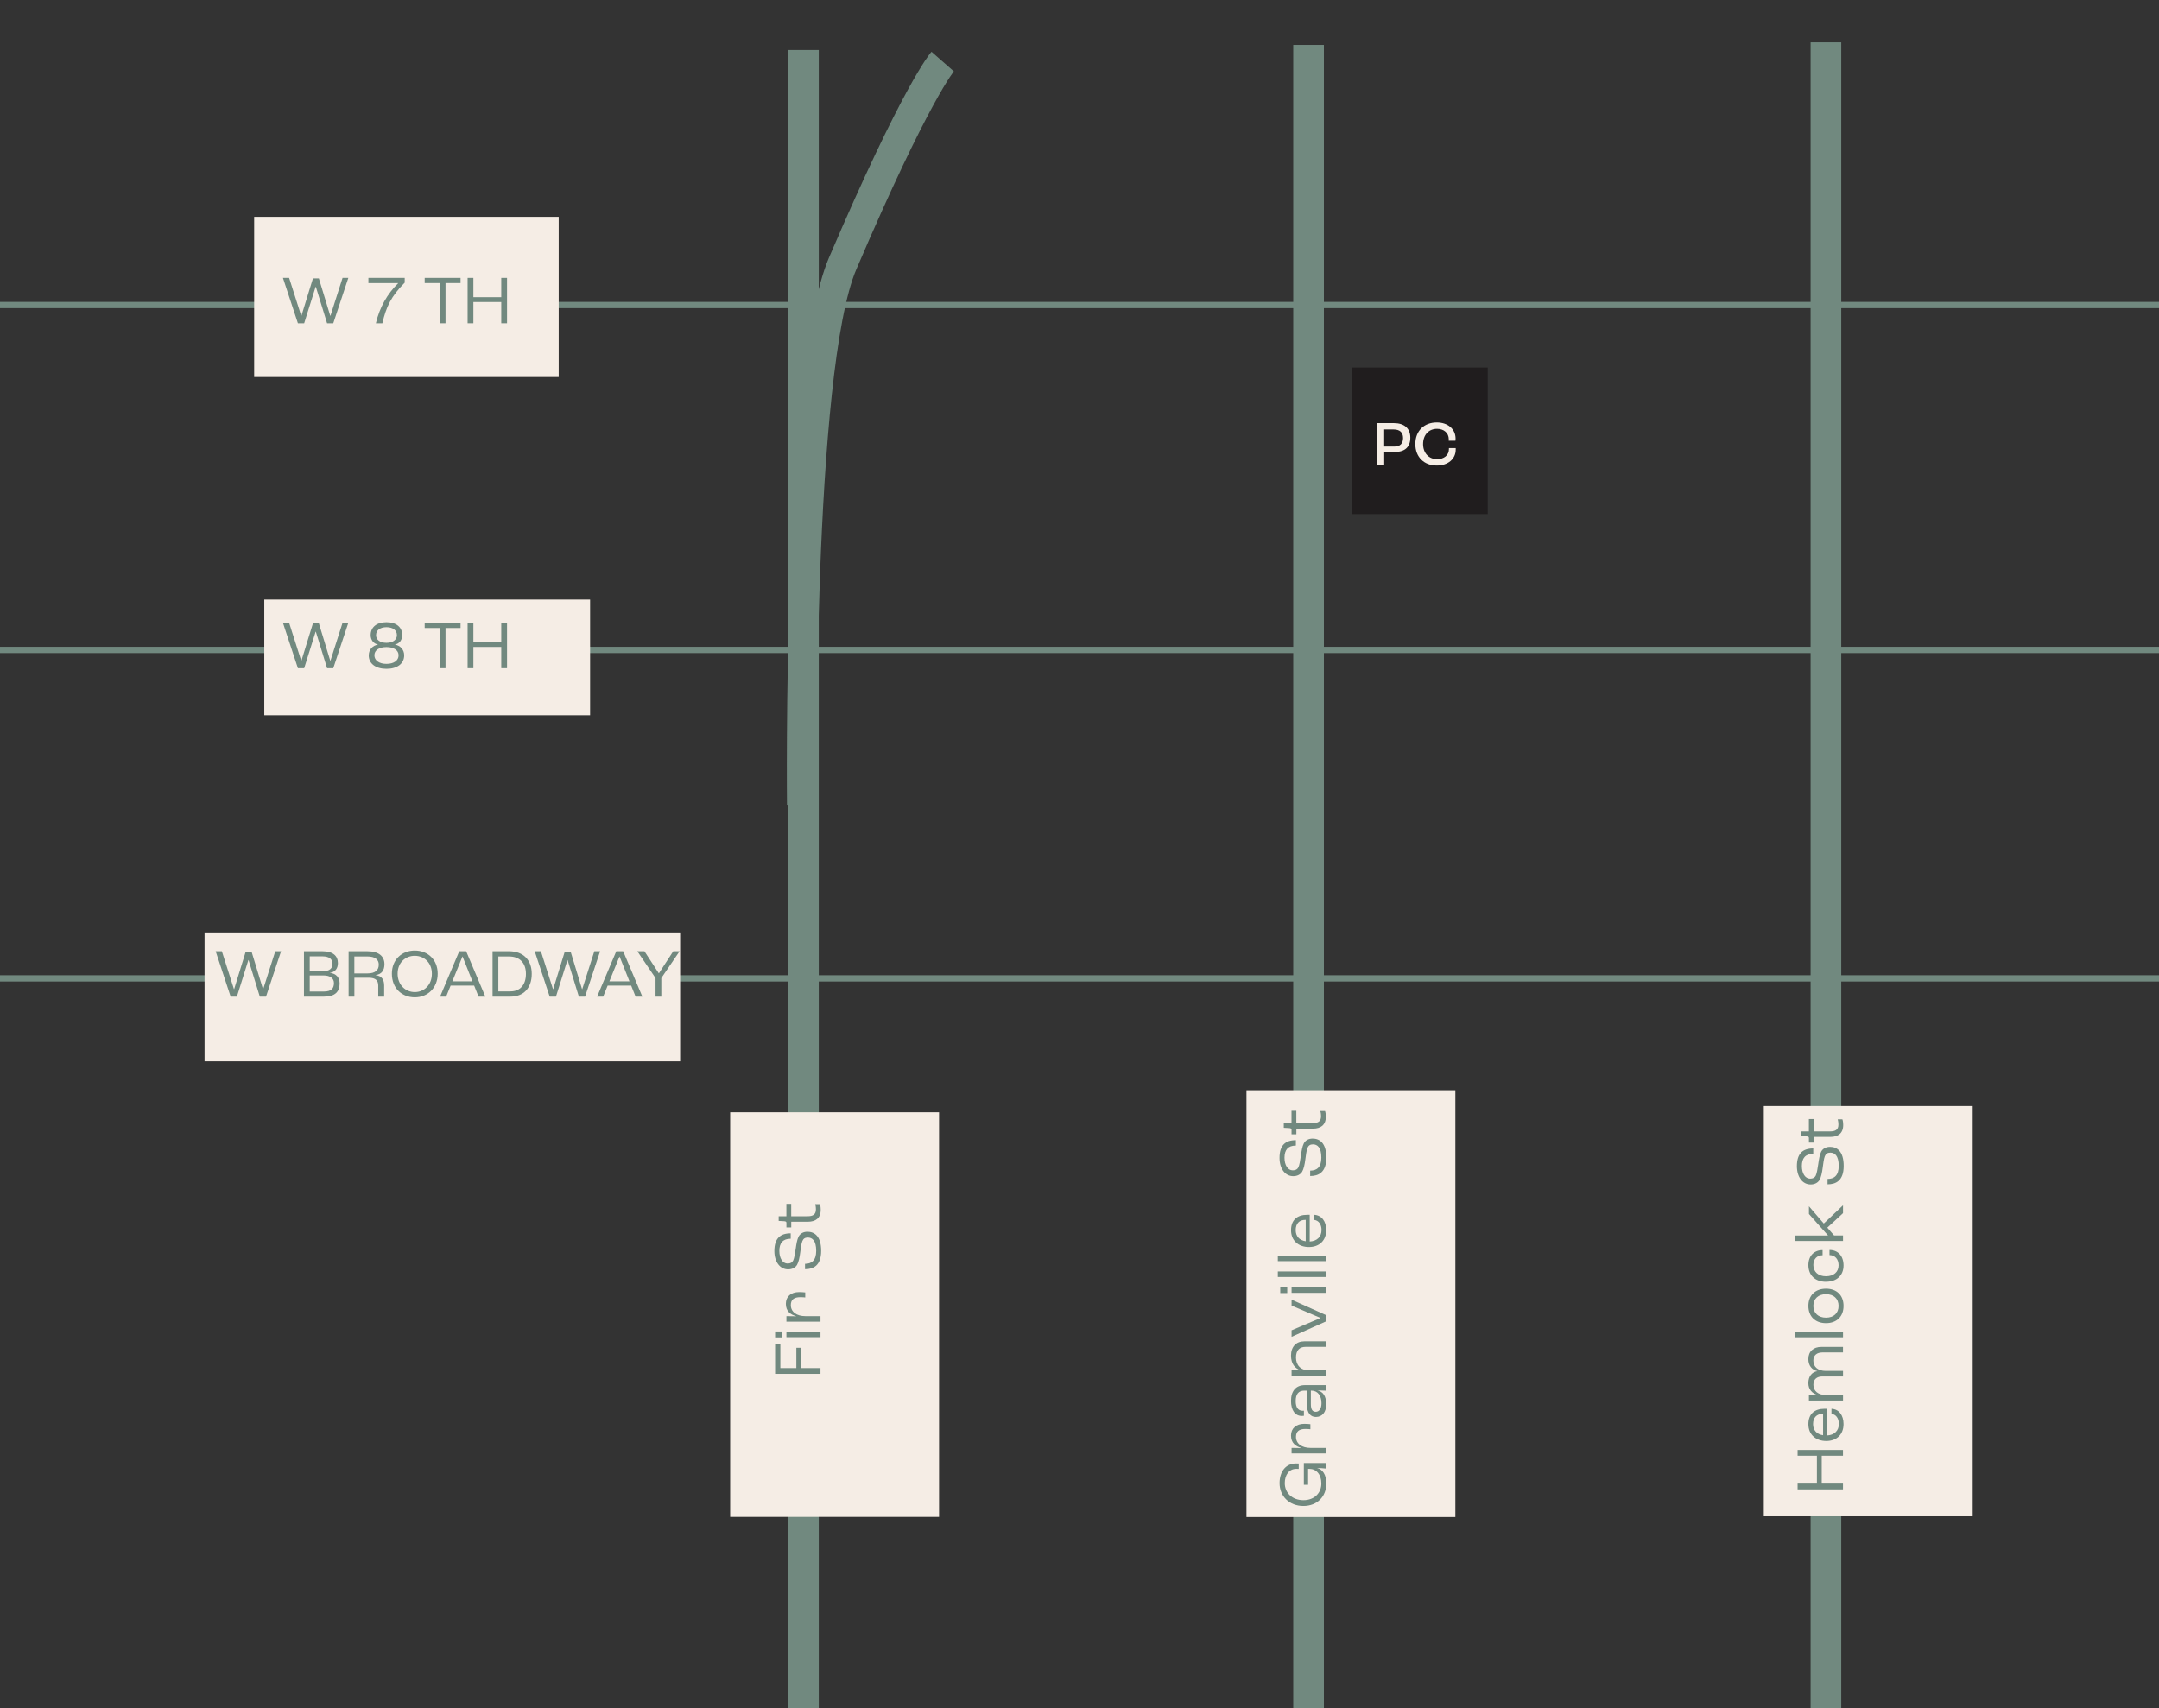 <?xml version="1.0" encoding="UTF-8"?>
<svg id="Layer_2" data-name="Layer 2" xmlns="http://www.w3.org/2000/svg" xmlns:xlink="http://www.w3.org/1999/xlink" viewBox="0 0 612.69 484.77">
  <rect x="0" y="0" width="612.69" height="484.77" fill="#333333" stroke="none"/>
  <defs>
    <style>
      .cls-1 {
        clip-path: url(#clippath);
      }

      .cls-2, .cls-3, .cls-4, .cls-5 {
        fill: none;
      }

      .cls-2, .cls-6, .cls-7, .cls-8 {
        stroke-width: 0px;
      }

      .cls-3 {
        stroke-width: 1.78px;
      }

      .cls-3, .cls-4, .cls-5 {
        stroke: #71897f;
        stroke-miterlimit: 10;
      }

      .cls-4 {
        stroke-width: 8.7px;
      }

      .cls-5 {
        stroke-width: 8.44px;
      }

      .cls-6 {
        fill: #71897f;
      }

      .cls-7 {
        fill: #201d1e;
      }

      .cls-8 {
        fill: #f5ede5;
      }
    </style>
    <clipPath id="clippath">
      <rect class="cls-2" width="612.69" height="484.77"/>
    </clipPath>
  </defs>
  <g id="Layer_1-2" data-name="Layer 1">
    <g>
      <g class="cls-1">
        <g>
          <line class="cls-4" x1="371.35" y1="495.44" x2="371.35" y2="12.75"/>
          <rect class="cls-8" x="353.73" y="309.43" width="59.28" height="121.13"/>
          <g>
            <path class="cls-6" d="M369.87,427.42c-4.03,0-6.75-2.82-6.75-6.48,0-3.25,1.74-5.58,4.68-5.58.16,0,.45,0,.76.02v1.53c-.25-.02-.49-.02-.69-.02-2.05,0-3.27,1.72-3.27,4.05,0,2.72,2.08,4.84,5.29,4.84s5.09-2.15,5.09-4.74-1.45-4.15-3.39-4.15h-.37v4.52h-1.21v-6.17h6.19v1.55c-.53-.06-1.45-.12-2.39-.16v.02c1.47.39,2.58,1.82,2.58,4.39,0,3.66-2.53,6.38-6.52,6.38Z"/>
            <path class="cls-6" d="M366.53,412.51v-1.57l2.8.04v-.02c-1.68-.45-2.96-1.45-2.96-3.52s1.45-3.33,3.78-3.33c.67,0,1.37.06,1.72.1v1.43c-.29-.04-.78-.08-1.39-.08-1.78,0-2.7.67-2.7,2.25,0,1.98,1.72,3.13,4.13,3.13h4.29v1.57h-9.67Z"/>
            <path class="cls-6" d="M373.42,402.16c-1.37,0-2.54-.96-2.54-3.54v-3.94h-.71c-1.66,0-2.47.98-2.47,2.96,0,1.78.67,2.76,1.98,2.76.06,0,.2,0,.35-.02v1.45c-.14.02-.41.04-.59.04-1.92,0-3.07-1.64-3.07-4.27,0-2.84,1.41-4.48,3.94-4.48h5.89v1.57c-.45-.02-1.35-.06-2.29-.08v.02c1.49.33,2.45,1.55,2.45,3.95,0,2.19-1.12,3.58-2.94,3.58ZM372.14,394.68h-.14v3.8c0,1.59.47,2.21,1.41,2.21s1.61-.9,1.61-2.43c0-2.19-1.12-3.58-2.88-3.58Z"/>
            <path class="cls-6" d="M366.53,390.48v-1.57l2.6.04v-.02c-1.68-.53-2.76-1.88-2.76-4.19,0-2.54,1.47-4.05,3.78-4.05h6.05v1.57h-5.72c-1.64,0-2.7.94-2.7,3.02,0,2.21,1.35,3.64,3.66,3.64h4.76v1.57h-9.67Z"/>
            <path class="cls-6" d="M366.53,379.4v-1.84l8.16-3.47v-.06l-8.16-3.48v-1.68l9.67,4.33v1.88l-9.67,4.33Z"/>
            <path class="cls-6" d="M363.32,366.99v-1.68h1.98v1.68h-1.98ZM366.53,366.93v-1.57h9.67v1.57h-9.67Z"/>
            <path class="cls-6" d="M362.63,362.43v-1.57h13.57v1.57h-13.57Z"/>
            <path class="cls-6" d="M362.63,357.93v-1.57h13.57v1.57h-13.57Z"/>
            <path class="cls-6" d="M371.68,344.78v7.58c2.05-.1,3.35-1.35,3.35-3.25,0-1.62-.82-2.74-2.1-2.88v-1.45c2.1.1,3.43,1.8,3.43,4.35,0,2.92-1.92,4.8-4.91,4.8s-5.07-1.86-5.07-4.76,1.71-4.39,4.58-4.39h.72ZM370.42,346.22c-1.7,0-2.72,1.06-2.72,2.9,0,1.72,1,2.88,2.84,3.17v-6.07h-.12Z"/>
            <path class="cls-6" d="M371.81,333.78v-1.53c1.86,0,3.17-.94,3.17-3.68,0-2.96-1.16-3.78-2.39-3.78-.82,0-1.27.35-1.55,1.02-.29.7-.45,2.17-.61,3.29-.16,1.33-.47,2.74-.9,3.45-.45.74-1.31,1.27-2.53,1.27-2.29,0-3.89-2.11-3.89-5.19,0-3.6,1.66-5.03,4.64-5.03v1.53c-2.25,0-3.23,1.25-3.23,3.46,0,2.09.94,3.58,2.35,3.58.82,0,1.31-.31,1.59-.86.31-.63.55-2.17.71-3.29.18-1.29.39-2.64.82-3.48.43-.86,1.33-1.39,2.51-1.39,1.96,0,3.89,1.21,3.89,5.42s-2.25,5.21-4.58,5.21Z"/>
            <path class="cls-6" d="M372.65,320.32h-4.76v1.61h-1.37v-1.29c0-.31-.16-.43-.67-.47l-1.53-.08v-1.33h2.19v-3.5h1.37v3.5h4.66c1.47,0,2.35-.47,2.35-1.92,0-.67-.12-1.29-.2-1.51h1.33c.12.29.23.86.23,1.64,0,2.35-1.49,3.35-3.62,3.35Z"/>
          </g>
          <line class="cls-4" x1="518.17" y1="496.88" x2="518.17" y2="12.02"/>
          <rect class="cls-8" x="500.54" y="313.91" width="59.28" height="116.44"/>
          <g>
            <path class="cls-6" d="M510.13,422.71v-1.64h5.48v-7.91h-5.48v-1.64h12.88v1.64h-6.03v7.91h6.03v1.64h-12.88Z"/>
            <path class="cls-6" d="M518.49,399.83v7.58c2.05-.1,3.35-1.35,3.35-3.25,0-1.62-.82-2.74-2.1-2.88v-1.45c2.1.1,3.43,1.8,3.43,4.35,0,2.92-1.92,4.8-4.91,4.8s-5.07-1.86-5.07-4.76,1.71-4.39,4.58-4.39h.72ZM517.24,401.28c-1.7,0-2.72,1.06-2.72,2.9,0,1.72,1,2.88,2.84,3.17v-6.07h-.12Z"/>
            <path class="cls-6" d="M513.34,397.49v-1.57l2.56.04v-.02c-1.66-.41-2.72-1.64-2.72-3.39,0-1.9,1-3.15,2.55-3.39v-.02c-1.55-.33-2.55-1.59-2.55-3.41,0-2.19,1.45-3.46,3.7-3.46h6.13v1.57h-5.79c-1.61,0-2.62.78-2.62,2.33,0,1.78,1.31,2.92,3.54,2.92h4.88v1.57h-5.85c-1.57,0-2.56.8-2.56,2.35,0,1.78,1.33,2.92,3.62,2.92h4.79v1.57h-9.67Z"/>
            <path class="cls-6" d="M509.45,379.54v-1.57h13.57v1.57h-13.57Z"/>
            <path class="cls-6" d="M518.2,375.53c-3.05,0-5.01-1.9-5.01-4.89s1.96-4.89,5.01-4.89,4.97,1.9,4.97,4.89-1.94,4.89-4.97,4.89ZM518.2,367.31c-2.19,0-3.6,1.29-3.6,3.33s1.41,3.33,3.6,3.33,3.56-1.29,3.56-3.33-1.39-3.33-3.56-3.33Z"/>
            <path class="cls-6" d="M518.18,363.79c-3.05,0-4.99-1.84-4.99-4.74,0-2.58,1.57-4.25,4.03-4.25v1.45c-1.61.02-2.62,1.1-2.62,2.78,0,1.94,1.39,3.19,3.58,3.19s3.58-1.21,3.58-3.09c0-1.76-1-2.9-2.58-2.92v-1.45c2.43,0,3.99,1.72,3.99,4.4,0,2.82-1.94,4.62-4.99,4.62Z"/>
            <path class="cls-6" d="M509.45,352.22v-1.57h9.3v-.02l-5.4-6.07v-2.19l4.21,4.89,5.46-5.17v2.23l-4.46,4.11,1.92,2.21h2.54v1.57h-13.57Z"/>
            <path class="cls-6" d="M518.63,336.13v-1.53c1.86,0,3.17-.94,3.17-3.68,0-2.96-1.16-3.78-2.39-3.78-.82,0-1.27.35-1.55,1.02-.29.7-.45,2.17-.61,3.29-.16,1.33-.47,2.74-.9,3.45-.45.74-1.31,1.27-2.53,1.27-2.29,0-3.89-2.11-3.89-5.19,0-3.6,1.66-5.03,4.64-5.03v1.53c-2.25,0-3.23,1.25-3.23,3.46,0,2.09.94,3.58,2.35,3.58.82,0,1.31-.31,1.59-.86.31-.63.55-2.17.71-3.29.18-1.29.39-2.64.82-3.48.43-.86,1.33-1.39,2.51-1.39,1.96,0,3.89,1.21,3.89,5.42s-2.25,5.21-4.58,5.21Z"/>
            <path class="cls-6" d="M519.47,322.67h-4.76v1.61h-1.37v-1.29c0-.31-.16-.43-.67-.47l-1.53-.08v-1.33h2.19v-3.5h1.37v3.5h4.66c1.47,0,2.35-.47,2.35-1.92,0-.67-.12-1.29-.2-1.51h1.33c.12.29.23.86.23,1.64,0,2.35-1.49,3.35-3.62,3.35Z"/>
          </g>
          <line class="cls-3" x1="-16.99" y1="277.68" x2="692.76" y2="277.68"/>
          <rect class="cls-8" x="58.05" y="264.65" width="134.96" height="36.57"/>
          <g>
            <path class="cls-6" d="M61.2,269.98h1.76l3.43,10.75h.06l3.27-10.61h1.68l3.23,10.61h.06l3.43-10.75h1.64l-4.27,12.88h-1.76l-3.19-10.36h-.06l-3.25,10.36h-1.78l-4.25-12.88Z"/>
            <path class="cls-6" d="M86.26,269.98h5.25c2.99,0,4.38,1.31,4.38,3.37,0,1.49-.74,2.56-2.27,2.76v.02c1.78.16,2.76,1.33,2.76,3.01,0,2.27-1.25,3.72-4.41,3.72h-5.71v-12.88ZM91.72,275.64c1.82,0,2.64-.8,2.64-2.08s-.84-2.13-2.88-2.13h-3.58v4.21h3.82ZM91.91,281.41c2.21,0,2.86-.94,2.86-2.43,0-1.29-1.06-2.13-2.94-2.13h-3.93v4.56h4.01Z"/>
            <path class="cls-6" d="M98.92,269.98h5.34c3.23,0,4.84,1.43,4.84,3.66,0,1.68-.72,2.88-2.49,3.09v.04c1.82.22,2.41,1.37,2.41,2.98v3.11h-1.68v-3.11c0-1.37-.61-2.25-2.74-2.25h-4.03v5.36h-1.64v-12.88ZM104.24,276.28c2.35,0,3.25-1,3.25-2.51,0-1.43-1.06-2.31-3.23-2.31h-3.7v4.82h3.68Z"/>
            <path class="cls-6" d="M111.21,276.36c0-4.05,2.86-6.58,6.5-6.58s6.5,2.53,6.5,6.58-2.86,6.7-6.5,6.7-6.5-2.56-6.5-6.7ZM122.56,276.36c0-3.15-2.21-5.09-4.86-5.09s-4.86,1.94-4.86,5.09,2.21,5.21,4.86,5.21,4.86-2,4.86-5.21Z"/>
            <path class="cls-6" d="M134.56,279.73h-6.68l-1.27,3.13h-1.72l5.44-12.88h1.96l5.44,12.88h-1.92l-1.25-3.13ZM134.07,278.52l-2.8-7.03h-.04l-2.86,7.03h5.7Z"/>
            <path class="cls-6" d="M139.78,269.98h4.7c3.97,0,6.42,2.43,6.42,6.42s-2.29,6.46-6.01,6.46h-5.11v-12.88ZM144.85,281.37c2.74,0,4.4-1.84,4.4-4.97s-1.8-4.93-4.74-4.93h-3.09v9.91h3.43Z"/>
            <path class="cls-6" d="M151.74,269.98h1.76l3.43,10.75h.06l3.27-10.61h1.68l3.23,10.61h.06l3.43-10.75h1.64l-4.27,12.88h-1.76l-3.19-10.36h-.06l-3.25,10.36h-1.78l-4.25-12.88Z"/>
            <path class="cls-6" d="M179.12,279.73h-6.68l-1.27,3.13h-1.72l5.44-12.88h1.96l5.44,12.88h-1.92l-1.25-3.13ZM178.63,278.52l-2.8-7.03h-.04l-2.86,7.03h5.7Z"/>
            <path class="cls-6" d="M186.03,277.6l-5.17-7.62h2.02l4.07,6.26h.04l4.07-6.26h1.8l-5.19,7.62v5.27h-1.64v-5.27Z"/>
          </g>
          <line class="cls-3" x1="-23.28" y1="184.47" x2="690.24" y2="184.47"/>
          <rect class="cls-8" x="75" y="170.17" width="92.46" height="32.84"/>
          <g>
            <path class="cls-6" d="M80.29,176.77h1.76l3.43,10.75h.06l3.27-10.61h1.68l3.23,10.61h.06l3.43-10.75h1.64l-4.27,12.88h-1.76l-3.19-10.36h-.06l-3.25,10.36h-1.78l-4.25-12.88Z"/>
            <path class="cls-6" d="M104.65,185.99c0-1.59,1.06-2.76,2.62-3.03v-.02c-1.33-.25-2.08-1.37-2.08-2.68,0-2.29,1.74-3.66,4.48-3.66s4.48,1.37,4.48,3.66c0,1.31-.74,2.43-2.07,2.68v.02c1.55.27,2.62,1.45,2.62,3.03,0,2.37-1.96,3.84-5.03,3.84s-5.03-1.47-5.03-3.84ZM113.11,185.99c0-1.43-1.33-2.33-3.43-2.33s-3.43.9-3.43,2.33,1.33,2.43,3.43,2.43,3.43-.96,3.43-2.43ZM112.64,180.26c0-1.37-1.15-2.25-2.96-2.25s-2.96.88-2.96,2.25,1.16,2.19,2.96,2.19,2.96-.86,2.96-2.19Z"/>
            <path class="cls-6" d="M124.79,178.24h-4.27v-1.47h10.18v1.47h-4.27v11.41h-1.64v-11.41Z"/>
            <path class="cls-6" d="M132.7,176.77h1.64v5.48h7.91v-5.48h1.64v12.88h-1.64v-6.03h-7.91v6.03h-1.64v-12.88Z"/>
          </g>
          <line class="cls-3" x1="-23.28" y1="86.57" x2="686.46" y2="86.57"/>
          <rect class="cls-8" x="72.13" y="61.54" width="86.42" height="45.47"/>
          <g>
            <path class="cls-6" d="M80.29,78.87h1.76l3.43,10.75h.06l3.27-10.61h1.68l3.23,10.61h.06l3.43-10.75h1.64l-4.27,12.88h-1.76l-3.19-10.36h-.06l-3.25,10.36h-1.78l-4.25-12.88Z"/>
            <path class="cls-6" d="M112.99,80.38v-.02h-8.44v-1.49h10.3v1.35c-3.92,3.94-5.27,6.95-6.34,11.53h-1.84c1.08-4.58,3.25-8.34,6.32-11.37Z"/>
            <path class="cls-6" d="M124.79,80.34h-4.27v-1.47h10.18v1.47h-4.27v11.41h-1.64v-11.41Z"/>
            <path class="cls-6" d="M132.7,78.87h1.64v5.48h7.91v-5.48h1.64v12.88h-1.64v-6.03h-7.91v6.03h-1.64v-12.88Z"/>
          </g>
          <line class="cls-4" x1="228" y1="496.06" x2="228" y2="14.19"/>
          <path class="cls-5" d="M227.55,228.38s-1.36-123.35,11.57-153.58c20.87-48.76,28.39-57.33,28.39-57.33"/>
          <rect class="cls-8" x="207.21" y="315.69" width="59.28" height="114.83"/>
          <g>
            <path class="cls-6" d="M219.96,389.92v-8.36h1.49v6.72h4.54v-5.76h1.25v5.76h5.6v1.64h-12.88Z"/>
            <path class="cls-6" d="M219.96,379.57v-1.68h1.98v1.68h-1.98ZM223.17,379.51v-1.57h9.67v1.57h-9.67Z"/>
            <path class="cls-6" d="M223.17,375.11v-1.57l2.8.04v-.02c-1.68-.45-2.96-1.45-2.96-3.52s1.45-3.33,3.78-3.33c.66,0,1.37.06,1.72.1v1.43c-.29-.04-.78-.08-1.39-.08-1.78,0-2.7.67-2.7,2.25,0,1.98,1.72,3.13,4.13,3.13h4.29v1.57h-9.67Z"/>
            <path class="cls-6" d="M228.45,360.22v-1.53c1.86,0,3.17-.94,3.17-3.68,0-2.96-1.15-3.78-2.39-3.78-.82,0-1.27.35-1.54,1.02-.29.7-.45,2.17-.61,3.29-.16,1.33-.47,2.74-.9,3.45-.45.74-1.31,1.27-2.53,1.27-2.29,0-3.9-2.11-3.9-5.19,0-3.6,1.66-5.03,4.64-5.03v1.53c-2.25,0-3.23,1.25-3.23,3.46,0,2.09.94,3.58,2.35,3.58.82,0,1.31-.31,1.58-.86.31-.63.55-2.17.71-3.29.18-1.29.39-2.64.82-3.48.43-.86,1.33-1.39,2.51-1.39,1.96,0,3.9,1.21,3.9,5.42s-2.25,5.21-4.58,5.21Z"/>
            <path class="cls-6" d="M229.3,346.75h-4.76v1.61h-1.37v-1.29c0-.31-.16-.43-.67-.47l-1.53-.08v-1.33h2.19v-3.5h1.37v3.5h4.66c1.47,0,2.35-.47,2.35-1.92,0-.67-.12-1.29-.2-1.51h1.33c.12.29.23.86.23,1.64,0,2.35-1.49,3.35-3.62,3.35Z"/>
          </g>
        </g>
      </g>
      <rect class="cls-7" x="383.73" y="104.31" width="38.47" height="41.6"/>
    </g>
    <g>
      <path class="cls-8" d="M390.66,120.09h4.9c2.94,0,4.67,1.48,4.67,4.13s-1.55,4.05-4.4,4.05h-3.01v3.68h-2.16v-11.86ZM395.7,126.74c1.57,0,2.47-.79,2.47-2.42s-.96-2.43-2.69-2.43h-2.67v4.85h2.88Z"/>
      <path class="cls-8" d="M401.65,126.03c0-3.78,2.52-6.13,6.09-6.13,3.12,0,5.33,1.86,5.33,4.6,0,.13-.02.36-.04.58h-1.91c.02-.16.02-.31.02-.4,0-1.82-1.42-2.97-3.33-2.97-2.31,0-3.96,1.68-3.96,4.32s1.73,4.29,3.96,4.29c1.98,0,3.37-1.13,3.37-2.85v-.29h1.93v.42c0,2.68-2.23,4.52-5.37,4.52-3.53,0-6.09-2.33-6.09-6.09Z"/>
    </g>
  </g>
</svg>